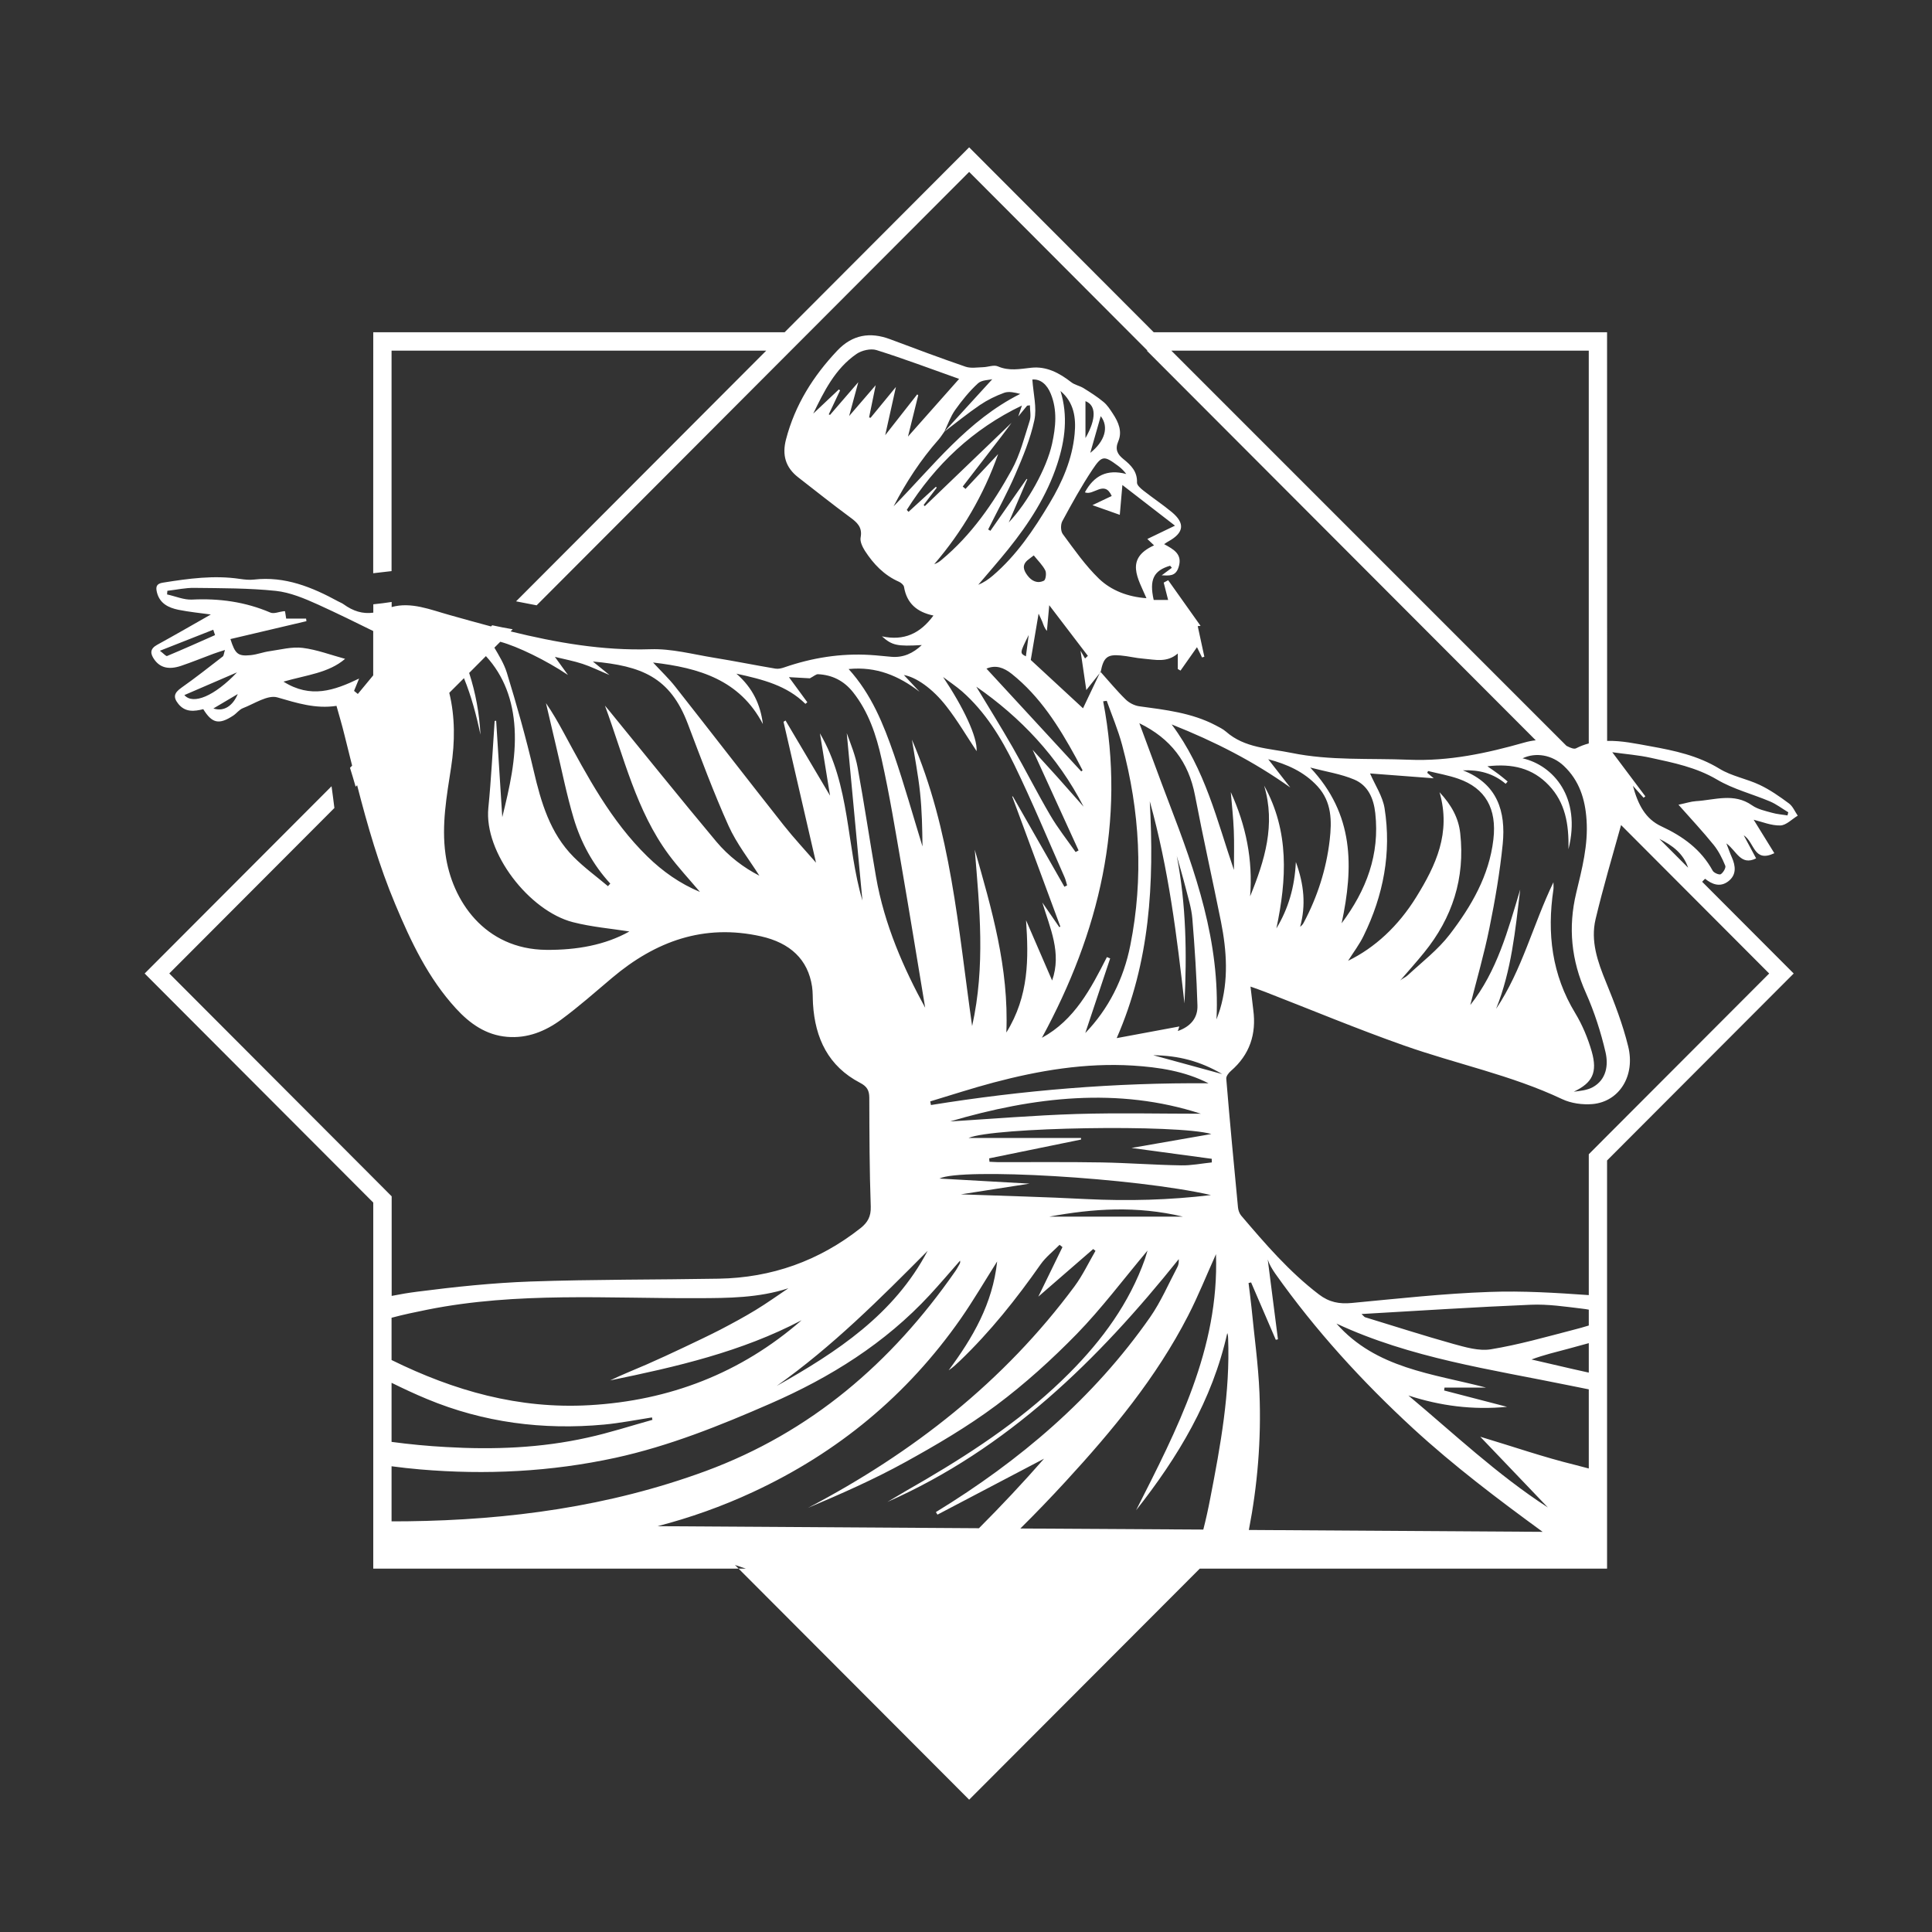 <?xml version="1.0" encoding="utf-8"?>
<!-- Generator: Adobe Illustrator 16.0.0, SVG Export Plug-In . SVG Version: 6.00 Build 0)  -->
<!DOCTYPE svg PUBLIC "-//W3C//DTD SVG 1.1//EN" "http://www.w3.org/Graphics/SVG/1.1/DTD/svg11.dtd">
<svg version="1.1" id="Layer_1" xmlns="http://www.w3.org/2000/svg" xmlns:xlink="http://www.w3.org/1999/xlink" x="0px" y="0px"
	 width="128px" height="128px" viewBox="0 0 128 128" enable-background="new 0 0 128 128" xml:space="preserve">
<rect x="0" y="0" width="128" height="128" fill="#333333" stroke="none"/>
<path fill-rule="evenodd" clip-rule="evenodd" fill="#FFFFFF" d="M24.729,103.925h24.204l-0.24-0.242l0.719,0.242h-0.479
	l15.276,15.309l15.28-15.309h26.983V76.884l12.365-12.387l-6.065-6.077c0.064-0.07,0.131-0.142,0.195-0.2
	c0.438,0.354,0.983,0.595,1.538,0.168c0.548-0.422,0.493-1.004,0.233-1.59c-0.114-0.249-0.197-0.51-0.362-0.921
	c0.685,0.499,0.946,1.501,1.971,0.993l-0.821-1.531c0.737,0.476,0.648,1.84,2.029,1.188l-1.37-2.217
	c0.555,0.134,1.161,0.395,1.766,0.379c0.387-0.008,0.77-0.419,1.154-0.649c-0.189-0.272-0.326-0.622-0.582-0.81
	c-0.611-0.453-1.245-0.899-1.93-1.224c-0.868-0.413-1.866-0.58-2.674-1.076c-1.419-0.868-2.979-1.202-4.568-1.487
	c-0.959-0.173-1.917-0.381-2.875-0.357l-0.004-27.073H76.438L64.209,9.761L52.297,21.698l-0.313,0.315H24.729l-0.003,15.965
	l1.216-0.14V23.231h24.823L34.191,39.84l1.363,0.264l18.053-18.091l0.315-0.315l10.287-10.309l10.602,10.624l1.216,1.218h1.626
	h27.607v26.024c-0.285,0.076-0.565,0.18-0.848,0.325c-0.13,0.066-0.38-0.042-0.546-0.126l-0.084-0.041L77.603,23.231h-1.624
	l25.768,25.816c-0.25,0.025-0.502,0.076-0.754,0.148c-2.5,0.711-5.002,1.25-7.656,1.139c-2.598-0.107-5.21,0.073-7.777-0.453
	c-1.497-0.307-3.093-0.312-4.338-1.411c-0.199-0.174-0.451-0.291-0.691-0.42c-1.582-0.828-3.321-1.021-5.056-1.258
	c-0.318-0.044-0.672-0.228-0.9-0.454c-0.587-0.572-1.106-1.208-1.654-1.817l-0.066,0.085l-1.102,2.32l-3.462-3.202l0.518-3.069
	c0.064,0.145,0.165,0.337,0.247,0.539c0.076,0.201,0.133,0.407,0.305,0.604l0.154-1.701l2.559,3.355l-0.188,0.174l-0.298-0.514
	l0.383,2.607l0.884-1.114l0.048-0.103l0.019,0.018c0.186-0.959,0.431-1.178,1.318-1.094c0.512,0.045,1.02,0.177,1.527,0.214
	c0.763,0.063,1.549,0.281,2.265-0.345v1.028l0.18,0.106l1.091-1.55l0.336,0.68l0.152-0.05l-0.438-2.025l0.188-0.02l-2.146-3.023
	l-0.297,0.158l0.293,1.148h-0.956c-0.303-1.35,0-1.947,1.089-2.266l0.114,0.137l-0.673,0.5c0.465,0.011,0.911,0.097,1.114-0.524
	c0.293-0.878-0.319-1.195-0.954-1.544c0.152-0.102,0.227-0.151,0.305-0.193c1.005-0.56,1.095-1.182,0.22-1.917
	c-0.603-0.502-1.262-0.938-1.882-1.426c-0.181-0.141-0.444-0.363-0.439-0.541c0.029-0.737-0.403-1.156-0.902-1.559
	c-0.382-0.308-0.57-0.627-0.343-1.164c0.286-0.653,0.02-1.278-0.352-1.84c-0.184-0.279-0.37-0.576-0.624-0.782
	c-0.412-0.343-0.875-0.636-1.33-0.919c-0.255-0.153-0.579-0.208-0.806-0.387c-0.786-0.612-1.638-1.068-2.652-0.958
	c-0.751,0.08-1.465,0.233-2.211-0.092c-0.268-0.116-0.651,0.049-0.985,0.056c-0.389,0.012-0.808,0.086-1.157-0.034
	c-1.676-0.576-3.335-1.196-4.993-1.819c-1.334-0.501-2.506-0.3-3.501,0.752c-1.598,1.69-2.805,3.604-3.398,5.885
	c-0.27,1.036-0.031,1.863,0.811,2.515c1.137,0.885,2.262,1.779,3.417,2.632c0.481,0.35,0.847,0.667,0.715,1.354
	c-0.05,0.271,0.124,0.624,0.285,0.881c0.568,0.875,1.271,1.617,2.258,2.05c0.137,0.061,0.314,0.212,0.333,0.342
	c0.18,1.083,0.85,1.667,1.949,1.895c-0.877,1.195-1.953,1.693-3.411,1.379c0.668,0.602,1.013,0.674,2.639,0.576
	c-0.581,0.549-1.229,0.846-2.013,0.779c-0.469-0.036-0.933-0.096-1.402-0.122c-1.954-0.12-3.848,0.184-5.694,0.822
	c-0.183,0.065-0.398,0.115-0.586,0.084c-1.363-0.229-2.723-0.505-4.091-0.726c-1.39-0.226-2.795-0.606-4.182-0.56
	c-3.185,0.103-6.246-0.437-9.272-1.18l0.136-0.143c-0.456-0.076-0.914-0.166-1.358-0.264l-0.076,0.078
	c-0.918-0.244-1.832-0.5-2.751-0.758c-1.259-0.349-2.543-0.89-3.834-0.526v-0.338c-0.398,0.062-0.805,0.113-1.216,0.154v0.555
	c-0.704,0.097-1.333-0.098-1.971-0.559c-0.107-0.078-0.238-0.124-0.355-0.188c-1.737-0.948-3.531-1.679-5.579-1.446
	c-0.307,0.037-0.631,0-0.942-0.045c-1.708-0.254-3.393-0.022-5.078,0.247c-0.456,0.067-0.498,0.287-0.41,0.645
	c0.184,0.741,0.771,1.021,1.428,1.156c0.714,0.143,1.445,0.215,2.143,0.311c-1.183,0.673-2.362,1.353-3.557,2.009
	c-0.496,0.273-0.459,0.596-0.179,0.986c0.38,0.528,0.944,0.68,1.758,0.409c0.722-0.243,1.43-0.534,2.144-0.799
	c0.216-0.082,0.439-0.147,0.77-0.254c-0.077,0.241-0.076,0.375-0.145,0.431c-0.902,0.697-1.795,1.405-2.73,2.062
	c-0.495,0.35-0.579,0.625-0.208,1.086c0.462,0.563,1.051,0.491,1.646,0.342c0.582,0.945,1.044,1.046,1.985,0.426
	c0.224-0.148,0.401-0.399,0.638-0.491c0.759-0.292,1.644-0.899,2.285-0.715c1.294,0.374,2.534,0.774,3.918,0.561
	c0.188,0.676,0.377,1.298,0.529,1.929l0.507,2.032l-0.141,0.143c0.121,0.382,0.245,0.806,0.373,1.251l0.099-0.096
	c0.687,2.674,1.451,5.329,2.527,7.886c1.038,2.481,2.182,4.897,4.019,6.901c0.914,0.999,1.983,1.765,3.396,1.883
	c1.346,0.113,2.531-0.372,3.576-1.14c1.175-0.865,2.269-1.836,3.386-2.778c2.87-2.417,6.066-3.587,9.85-2.743
	c1.933,0.436,3.116,1.526,3.387,3.331c0.056,0.373,0.039,0.762,0.062,1.145c0.138,2.283,1.021,4.138,3.12,5.231
	c0.45,0.233,0.607,0.496,0.61,0.977c0.008,2.408,0.011,4.82,0.097,7.225c0.021,0.661-0.21,1.051-0.674,1.423
	c-2.756,2.174-5.896,3.291-9.399,3.351c-4.156,0.073-8.314,0.043-12.471,0.188c-2.502,0.09-5.002,0.352-7.487,0.672
	c-0.573,0.072-1.144,0.168-1.71,0.281v-4.969v-1.628l-1.213-1.218l-13.52-13.548l10.938-10.962c-0.061-0.49-0.122-0.977-0.188-1.441
	L9.584,64.497l15.145,15.176V103.925z M105.261,76.472V78.1v7.704c-2.193-0.153-4.392-0.292-6.583-0.21
	c-3.045,0.105-6.083,0.446-9.116,0.731c-0.829,0.081-1.502-0.047-2.182-0.567c-1.967-1.501-3.562-3.358-5.152-5.225
	c-0.117-0.143-0.191-0.357-0.208-0.541c-0.271-2.843-0.543-5.682-0.776-8.522c-0.017-0.168,0.16-0.39,0.305-0.516
	c1.248-1.079,1.7-2.443,1.483-4.053c-0.062-0.48-0.116-0.963-0.183-1.537c0.384,0.14,0.681,0.237,0.97,0.352
	c3.053,1.186,6.079,2.449,9.168,3.539c3.484,1.234,7.134,1.969,10.506,3.563c0.596,0.283,1.36,0.387,2.024,0.329
	c1.762-0.163,2.842-1.868,2.352-3.83c-0.355-1.447-0.899-2.859-1.464-4.241c-0.558-1.357-1.038-2.73-0.693-4.183
	c0.5-2.093,1.109-4.159,1.688-6.231l9.813,9.835l-10.739,10.757L105.261,76.472z M29.766,45.901l0.973-0.971
	c0.491,1.202,0.824,2.463,1.093,3.742c-0.072-1.41-0.322-2.767-0.749-4.088l1.11-1.115c1.202,1.307,1.793,2.929,1.901,4.791
	c0.116,2.005-0.34,3.938-0.817,5.878l-0.405-6.388l-0.1,0.015c-0.135,1.918-0.227,3.844-0.418,5.762
	c-0.296,2.958,2.707,6.826,5.604,7.57c1.251,0.32,2.557,0.428,3.74,0.615c-1.604,0.903-3.501,1.236-5.499,1.219
	c-4.1-0.035-6.266-3.277-6.684-6.339c-0.27-1.951,0.081-3.854,0.372-5.758C30.15,49.134,30.15,47.484,29.766,45.901z M32.754,42.909
	l0.391-0.39c1.138,0.305,3.038,1.228,4.484,2.199l-0.866-1.198c0.672,0.165,1.264,0.274,1.833,0.462
	c0.542,0.176,1.057,0.434,1.784,0.74l-1.1-0.895c3.215,0.289,5.116,1.027,6.289,4.126c0.86,2.264,1.704,4.546,2.7,6.76
	c0.538,1.193,1.374,2.247,2.041,3.304c-1.031-0.525-2.044-1.291-2.852-2.258c-2.394-2.861-4.728-5.773-7.087-8.661l-0.292-0.348
	c1.271,3.451,2.071,6.95,4.218,9.862c0.633,0.855,1.363,1.636,2.078,2.482c-1.33-0.554-2.47-1.359-3.483-2.349
	c-2.421-2.362-3.978-5.312-5.564-8.239c-0.356-0.652-0.721-1.296-1.156-1.922c0.223,0.958,0.446,1.914,0.673,2.868
	c0.38,1.589,0.696,3.203,1.164,4.77c0.48,1.602,1.274,3.07,2.424,4.318l-0.155,0.171c-0.758-0.639-1.576-1.232-2.277-1.939
	c-1.563-1.573-2.156-3.618-2.647-5.723c-0.509-2.177-1.116-4.335-1.773-6.475C33.398,43.981,33.065,43.439,32.754,42.909z
	 M43.563,101.114c2.151-0.557,4.258-1.303,6.317-2.26c5.617-2.607,10.224-6.413,13.768-11.482c0.838-1.204,1.578-2.473,2.416-3.798
	c-0.299,2.813-1.623,5.066-3.214,7.212c0.277-0.181,0.502-0.396,0.729-0.611c2.025-1.938,3.758-4.116,5.363-6.406
	c0.342-0.485,0.833-0.868,1.257-1.296l0.192,0.15l-1.6,3.284l3.636-3.155l0.152,0.119c-0.453,0.78-0.847,1.616-1.38,2.34
	c-4.689,6.333-10.723,11.044-17.665,14.688c2.186-0.925,4.356-1.879,6.423-3.019c2.082-1.146,4.148-2.362,6.048-3.776
	c1.901-1.419,3.681-3.034,5.338-4.73c1.635-1.681,3.054-3.576,4.684-5.523c-0.094,0.313-0.131,0.438-0.172,0.564
	c-1.036,2.921-2.822,5.357-4.984,7.532c-2.82,2.842-6.112,5.058-9.55,7.079l-1.283,0.742l-1.246,0.739
	c7.959-3.517,13.953-9.407,19.304-16.086c0.007,0.206-0.012,0.385-0.094,0.531c-0.587,1.11-1.088,2.287-1.801,3.311
	c-3.749,5.37-8.64,9.516-14.196,12.917l0.106,0.168l7.06-3.706c-1.403,1.604-2.841,3.131-4.313,4.607L43.563,101.114z
	 M67.601,101.267c1.022-1.011,2.016-2.047,2.992-3.108c3.097-3.365,6.01-6.884,8.116-10.982c0.685-1.328,1.235-2.72,1.853-4.085
	c0.215,6.277-2.579,11.604-5.294,16.968c2.777-3.519,5.051-7.295,6.042-11.74c0.046,0.114,0.054,0.224,0.056,0.333
	c0.139,3.596-0.502,7.11-1.183,10.611c-0.133,0.694-0.285,1.392-0.461,2.074L67.601,101.267z M24.726,41.807v2.938l-1.019,1.232
	l-0.25-0.204l0.334-0.817c-1.645,0.791-3.208,1.34-5.01,0.204c1.541-0.443,2.994-0.572,4.084-1.51
	c-0.938-0.253-1.863-0.607-2.812-0.726c-0.715-0.088-1.463,0.116-2.195,0.22c-0.417,0.057-0.824,0.218-1.242,0.261
	c-0.853,0.084-1.034-0.07-1.35-1.065l5.037-1.186l-0.024-0.169h-1.319l-0.076-0.488c-0.037,0-0.072-0.005-0.105,0
	c-0.293,0.035-0.631,0.187-0.866,0.087c-1.667-0.713-3.392-0.949-5.192-0.86c-0.542,0.027-1.099-0.223-1.652-0.341l0.019-0.24
	c0.603-0.069,1.207-0.207,1.807-0.194c1.792,0.022,3.598,0.013,5.377,0.198c0.951,0.101,1.901,0.504,2.789,0.903
	C22.325,40.626,23.57,41.235,24.726,41.807z M25.942,100.793v-3.649c0.632,0.085,1.26,0.154,1.898,0.209
	c4.349,0.372,8.652,0.157,12.926-0.768c3.571-0.78,6.936-2.136,10.272-3.593c3.972-1.734,7.593-3.991,10.563-7.2
	c0.685-0.743,1.337-1.511,2.004-2.269c0.024,0.101,0,0.161-0.029,0.218c-0.101,0.172-0.191,0.354-0.31,0.516
	c-4.209,6.04-9.551,10.637-16.527,13.21c-6.384,2.347-13.004,3.24-19.767,3.322L25.942,100.793z M25.942,95.529v-3.915
	c0.777,0.383,1.557,0.747,2.348,1.075c3.742,1.558,7.689,2.068,11.732,1.693c1.063-0.099,2.117-0.31,3.173-0.474l0.029,0.16
	c-1.433,0.398-2.854,0.863-4.305,1.179c-3.085,0.689-6.207,0.807-9.366,0.623C28.343,95.805,27.139,95.689,25.942,95.529z
	 M25.942,90.105v-2.8c0.8-0.215,1.59-0.378,2.383-0.538c5.938-1.186,11.946-0.732,17.934-0.76c2.002-0.007,3.994-0.014,5.974-0.656
	c-0.719,0.479-1.421,0.988-2.159,1.435c-0.769,0.47-1.564,0.896-2.358,1.312c-0.8,0.408-1.609,0.792-2.423,1.177
	c-0.812,0.385-1.625,0.761-2.452,1.124c-0.806,0.349-1.624,0.674-2.418,1.056c4.367-0.896,8.699-1.889,12.687-3.987
	c-4.028,3.514-8.763,5.328-14.051,5.629C34.366,93.366,30.08,92.142,25.942,90.105z M105.261,86.768v1.051
	c-0.34,0.102-0.672,0.201-1.017,0.285c-1.812,0.469-3.625,0.989-5.469,1.29c-0.789,0.131-1.685-0.137-2.498-0.359
	c-1.958-0.547-3.894-1.173-5.837-1.765c-0.055-0.019-0.094-0.085-0.234-0.213c3.819-0.216,7.514-0.462,11.208-0.614
	c1.138-0.05,2.283,0.125,3.416,0.26C104.976,86.72,105.116,86.74,105.261,86.768z M105.261,88.987v1.952l-1.127-0.252l-2.669-0.618
	c0.821-0.305,1.62-0.492,2.416-0.705L105.261,88.987z M105.261,92.048v5.243c-0.313-0.078-0.621-0.167-0.928-0.243
	c-2.059-0.504-4.068-1.202-6.262-1.861l4.48,4.688c-3.365-2.182-6.224-4.893-9.241-7.42c2.118,0.691,4.265,0.969,6.536,0.751
	l-4.168-1.083l0.023-0.192h2.751c-3.536-0.927-7.277-1.255-9.908-4.241c4.91,2.291,10.219,3.03,15.445,4.102L105.261,92.048z
	 M82.74,101.364c0.57-2.942,0.828-5.958,0.703-9.074c-0.078-1.899-0.348-3.791-0.531-5.691c-0.055-0.536-0.128-1.065-0.192-1.596
	l0.168-0.04l1.637,3.802l0.143-0.032l-0.677-5.289c0.092,0.305,0.286,0.632,0.5,0.938c2.663,3.762,5.751,7.143,9.133,10.258
	c2.705,2.486,5.625,4.691,8.579,6.848L82.74,101.364z M111.841,57.486l-1.904-1.909C110.813,56.012,111.531,56.558,111.841,57.486z
	 M68.154,42.068l-0.186,1.416C67.557,43.271,67.557,43.271,68.154,42.068z M14.137,46.938l1.616-0.956
	C15.432,46.75,14.843,47.173,14.137,46.938z M71.915,29.023v-2.446C72.614,26.845,72.657,27.731,71.915,29.023z M72.233,30.004
	l0.694-2.433C73.484,28.29,73.2,29.239,72.233,30.004z M76.403,69.91c1.676,0.025,3.096,0.387,4.572,1.25L76.403,69.91z
	 M68.49,36.798c0.293,0.364,0.591,0.65,0.763,0.994c0.09,0.178,0.03,0.623-0.091,0.68c-0.428,0.208-0.813,0.032-1.102-0.361
	c-0.252-0.344-0.355-0.668,0.012-0.991C68.209,37.005,68.354,36.905,68.49,36.798z M14.247,42.077
	c-1.057,0.468-2.113,0.94-3.18,1.386c-0.065,0.026-0.228-0.162-0.472-0.349l3.533-1.392L14.247,42.077z M12.215,46.051l3.488-1.505
	C14.218,46.112,12.792,46.716,12.215,46.051z M69.517,80.606c2.912-0.54,5.804-0.728,8.856,0H69.517z M61.458,82.871
	c-2.221,4.22-6.008,6.701-9.998,8.95C55.137,89.218,58.301,86.052,61.458,82.871z M71.637,51.109l-6.281-6.811
	c0.621-0.265,1.154-0.063,1.673,0.347c1.882,1.503,3.127,3.489,4.261,5.562c0.148,0.273,0.285,0.554,0.435,0.83L71.637,51.109z
	 M70.261,25.905c0.896,0.752,1.04,1.786,0.935,2.854c-0.156,1.662-0.813,3.172-1.661,4.586c-1.05,1.755-2.189,3.453-3.766,4.798
	c-0.285,0.242-0.591,0.452-0.958,0.601c0.665-0.787,1.346-1.559,1.991-2.361c1.372-1.71,2.553-3.527,3.243-5.634
	C70.565,29.157,70.77,27.561,70.261,25.905z M68.396,25.145c0.552-0.046,0.976,0.342,1.22,0.943c0.445,1.089,0.328,2.21,0.086,3.316
	c-0.359,1.632-1.614,3.887-2.869,5.209l1.231-2.871l-0.051-0.008l-2.396,3.433l-0.148-0.089c0.603-1.212,1.26-2.403,1.797-3.644
	c0.505-1.167,1.001-2.361,1.263-3.595C68.705,27.016,68.461,26.1,68.396,25.145z M62.945,74.297
	c5.551-1.631,11.135-2.292,16.615-0.509c-2.649,0-5.449-0.066-8.246,0.017C68.523,73.894,65.734,74.126,62.945,74.297z
	 M64.682,45.495c2.921,2.027,5.403,4.625,7.108,7.948c-0.579-0.653-1.151-1.306-1.732-1.956c-0.594-0.661-1.196-1.321-1.646-1.813
	l3.046,6.669l-0.196,0.107c-0.566-0.81-1.185-1.59-1.683-2.442c-0.864-1.473-1.633-3-2.48-4.483
	C66.309,48.148,65.47,46.8,64.682,45.495z M88.886,61.17c0.797-3.729,0.84-7.223-2.081-10.319c1.063,0.279,2.037,0.424,2.917,0.797
	c0.911,0.385,1.286,1.241,1.394,2.227C91.418,56.62,90.53,58.969,88.886,61.17z M80.229,79.176
	c-2.746,0.332-5.496,0.403-8.261,0.266c-2.728-0.142-5.459-0.21-8.309-0.313l4.553-0.71l-5.972-0.337
	C63.667,77.36,75.167,78.018,80.229,79.176z M80.066,71.771c-6.174-0.05-12.299,0.458-18.389,1.44l-0.046-0.241
	c1.395-0.42,2.781-0.874,4.187-1.247c3.022-0.802,6.089-1.317,9.231-1.126C76.778,70.707,78.482,70.961,80.066,71.771z
	 M80.596,67.539c0.246-5.16-1.386-9.758-3.14-14.331c-0.663-1.73-1.291-3.475-1.971-5.292c2.076,1.011,3.267,2.572,3.688,4.787
	c0.534,2.797,1.161,5.575,1.721,8.367c0.383,1.932,0.509,3.867-0.063,5.795C80.776,67.053,80.703,67.229,80.596,67.539z
	 M65.535,76.744l6.086-1.246v-0.104h-7.452c1.604-0.715,13.839-0.919,16.087-0.262l-5.293,0.923l5.318,0.719l0.006,0.24
	c-0.68,0.068-1.364,0.211-2.044,0.194c-1.747-0.027-3.495-0.162-5.246-0.194c-2.291-0.039-4.578-0.014-6.869-0.019
	c-0.191,0-0.383-0.021-0.573-0.025L65.535,76.744z M60.767,26.129l-2.12,2.703l0.71-3.195l-1.679,2.044l-0.099-0.025l0.438-2.135
	l-1.76,2.044l0.607-2.244l-1.874,2.169l-0.083-0.037l0.75-1.586l-0.08-0.066l-1.697,1.601c0.702-1.448,1.436-2.964,2.864-3.951
	c0.345-0.238,0.938-0.375,1.322-0.258c1.813,0.568,3.591,1.241,5.478,1.91l-3.388,3.822l0.679-2.74L60.767,26.129z M111.203,53.315
	c0.837,0.945,1.617,1.777,2.334,2.665c0.326,0.403,0.566,0.89,0.767,1.377c0.056,0.135-0.138,0.46-0.298,0.561
	c-0.102,0.062-0.457-0.087-0.535-0.23c-0.769-1.411-1.979-2.28-3.394-2.938c-1.058-0.487-1.552-1.428-1.893-2.689l0.708,0.791
	l0.118-0.091l-2.193-2.924c0.887,0.127,1.739,0.188,2.564,0.373c1.501,0.327,2.994,0.626,4.372,1.437
	c1.081,0.641,2.348,0.956,3.517,1.452c0.426,0.181,0.807,0.477,1.208,0.717l-0.051,0.207c-0.346-0.058-0.7-0.079-1.035-0.177
	c-0.451-0.125-0.943-0.229-1.314-0.491c-1.204-0.846-2.473-0.35-3.72-0.276C112.028,53.1,111.705,53.211,111.203,53.315z
	 M77.846,34.827l-1.832,0.882l0.445,0.423c-1.96,0.887-1.057,2.195-0.504,3.5c-1.218-0.088-2.316-0.499-3.14-1.286
	c-0.908-0.877-1.647-1.94-2.401-2.961c-0.146-0.192-0.153-0.629-0.035-0.851c0.629-1.163,1.27-2.328,2.001-3.426
	c0.632-0.949,0.774-0.925,1.688-0.25c0.188,0.139,0.361,0.295,0.55,0.546c-1.288-0.345-2.15,0.123-2.741,1.213
	c0.569,0.25,1.289-0.844,1.777,0.243l-1.278,0.607l1.813,0.642l0.172-1.976L77.846,34.827z M78.475,66.478
	c0.164-3.273,0.115-6.528-0.51-9.768c0.191,0.685,0.395,1.364,0.572,2.051c0.172,0.692,0.398,1.386,0.458,2.091
	c0.16,1.92,0.281,3.842,0.339,5.765c0.027,0.804-0.433,1.387-1.301,1.691l0.102-0.302l-4.151,0.772
	c2.214-5.061,2.489-10.234,2.192-15.69C77.431,57.598,77.974,62.035,78.475,66.478z M69.029,68.757
	c3.796-6.991,5.579-14.328,4.059-22.294l0.236-0.032c0.346,0.972,0.753,1.928,1.019,2.924c1.175,4.378,1.435,8.812,0.543,13.274
	c-0.444,2.244-1.45,4.227-2.983,5.813l1.648-4.945l-0.215-0.088C72.271,65.504,71.192,67.58,69.029,68.757z M81.751,57.636
	c-1.126-3.276-1.885-6.64-4.125-9.641c2.869,1.138,5.438,2.454,7.857,4.177l-1.46-1.872c1.227,0.326,2.371,0.82,3.267,1.795
	c0.95,1.038,0.95,2.295,0.806,3.56c-0.224,1.931-0.813,3.767-1.729,5.488c-0.049,0.097-0.125,0.177-0.23,0.259
	c0.389-1.422,0.263-2.796-0.283-4.292c-0.08,1.656-0.491,3.082-1.29,4.399c0.687-3.242,0.865-6.432-0.812-9.461
	c0.771,2.586,0.039,4.971-0.929,7.337c0.192-2.416-0.275-4.707-1.28-6.905c0.071,0.848,0.165,1.689,0.199,2.533
	C81.779,55.886,81.751,56.76,81.751,57.636z M95.374,52.488c0.778,2.7-0.254,4.855-1.534,6.93c-1.202,1.948-2.758,3.376-4.525,4.237
	c0.372-0.591,0.763-1.099,1.032-1.664c1.307-2.669,1.85-5.494,1.385-8.439c-0.128-0.799-0.63-1.535-0.962-2.309l4.218,0.32
	l-0.43-0.362l0.055-0.119c0.668,0.165,1.353,0.284,2.001,0.51c1.797,0.626,2.568,1.979,2.326,4.027
	c-0.279,2.405-1.466,4.429-2.89,6.288c-0.776,1.014-1.831,1.824-2.779,2.703c-0.151,0.144-0.364,0.219-0.508,0.354
	c0.534-0.618,1.077-1.221,1.588-1.854c1.874-2.303,2.721-4.935,2.393-7.898C96.636,54.204,96.172,53.342,95.374,52.488z
	 M99.12,66.837c1.023-2.54,1.275-5.224,1.598-7.907c-0.807,2.693-1.536,5.417-3.307,7.655c0.427-1.689,0.919-3.383,1.267-5.104
	c0.376-1.842,0.694-3.702,0.882-5.574c0.211-2.149-0.354-3.986-2.64-4.87c1.066-0.046,2.016,0.197,2.835,0.893l0.13-0.154
	c-0.19-0.157-0.378-0.318-0.579-0.469c-0.209-0.162-0.433-0.306-0.761-0.539c1.646-0.192,2.986,0.116,4.075,1.266
	c1.073,1.133,1.333,2.541,1.294,4.231c0.866-3.437-1.003-5.558-3.04-6.025c0.879-0.415,1.955-0.23,2.729,0.499
	c1.03,0.968,1.419,2.209,1.509,3.576c0.118,1.664-0.301,3.253-0.683,4.843c-0.549,2.291-0.326,4.469,0.642,6.628
	c0.561,1.26,0.991,2.597,1.302,3.938c0.192,0.847,0.061,1.8-0.849,2.306c-0.369,0.201-0.827,0.245-1.258,0.298
	c1.228-0.582,1.592-1.261,1.186-2.677c-0.254-0.873-0.615-1.745-1.087-2.525c-1.552-2.55-1.88-5.293-1.449-8.185
	c0.022-0.132,0.003-0.27,0.003-0.488C101.563,61.259,100.844,64.273,99.12,66.837z M54.322,48.585l0.671,4.13l-2.949-4.979
	l-0.134,0.084l2.153,9.334c-0.696-0.803-1.452-1.61-2.137-2.475c-2.407-3.048-4.78-6.125-7.185-9.181
	c-0.426-0.541-0.93-1.017-1.473-1.604c3.054,0.353,5.744,1.153,7.275,4.076c-0.161-1.285-0.664-2.385-1.754-3.338
	c1.754,0.384,3.339,0.781,4.572,2.001l0.126-0.107l-1.218-1.663l1.387,0.077c0.271-0.143,0.41-0.278,0.541-0.272
	c0.945,0.047,1.716,0.437,2.316,1.189c1.037,1.307,1.545,2.854,1.894,4.429c0.527,2.363,0.917,4.756,1.33,7.145
	c0.551,3.196,1.07,6.398,1.558,9.334c-1.401-2.562-2.703-5.481-3.258-8.681c-0.417-2.41-0.778-4.829-1.217-7.235
	c-0.141-0.783-0.449-1.534-0.72-2.276l1.037,11.088C56.061,56.023,56.354,52.052,54.322,48.585z M67.979,60.971
	c0.172,2.535,0.199,5.011-1.306,7.436c0.176-4.311-0.981-8.205-2.092-12.11c0.315,3.851,0.711,7.701-0.175,11.682
	c-0.931-6.524-1.4-12.969-3.988-18.973c0.184,1.167,0.415,2.333,0.538,3.506c0.126,1.185,0.148,2.379,0.161,3.566
	c-0.626-2.029-1.199-4.081-1.889-6.088c-0.697-2.01-1.489-3.991-3.004-5.664c1.836-0.184,3.322,0.448,4.7,1.506l-1.04-1.11
	c0.784,0.132,1.881,0.866,2.818,2.074c0.742,0.949,1.353,1.998,2.001,2.97c0.06-0.938-0.869-2.893-2.22-4.912
	c0.419,0.319,0.861,0.61,1.254,0.951c1.532,1.349,2.586,3.061,3.462,4.86c1.185,2.44,2.225,4.951,3.323,7.434
	c0.082,0.18,0.121,0.373,0.177,0.56L70.52,58.75l-3.415-5.985l-0.045,0.003l3.191,8.621l-0.068,0.038l-1.126-1.633
	c0.507,1.689,1.295,3.333,0.649,5.167L67.979,60.971z M67.017,28.012l-5.747,5.521l-0.076-0.077l0.868-1.148l-0.057-0.058
	l-1.813,1.66l-0.116-0.127c1.89-2.993,4.366-5.355,7.629-6.915l-0.243,0.723l0.589-0.715l0.184-0.023
	c0,0.342,0.086,0.711-0.014,1.022c-0.355,1.102-0.639,2.255-1.192,3.257c-1.226,2.223-2.669,4.314-4.653,5.964
	c-0.134,0.112-0.279,0.216-0.479,0.281c1.856-2.163,3.273-4.579,4.233-7.294l-2.163,2.309l-0.183-0.158l2.56-3.319
	C66.574,28.62,66.794,28.313,67.017,28.012z M63.283,27.16c0.444-0.625,0.942-1.24,1.507-1.759c0.252-0.235,0.733-0.219,0.951-0.277
	c0,0-0.003-0.004-3.179,3.48C62.795,28.121,62.976,27.593,63.283,27.16z M64.919,26.835c0.497-0.336,1.048-0.607,1.614-0.813
	c0.312-0.109,0.694-0.018,1.06,0.075c-3.487,1.747-5.769,4.78-8.39,7.446c0.827-1.593,1.795-3.08,2.98-4.421
	c0.144-0.162,0.252-0.345,0.378-0.519C63.345,28.008,64.11,27.388,64.919,26.835z"/>
</svg>
